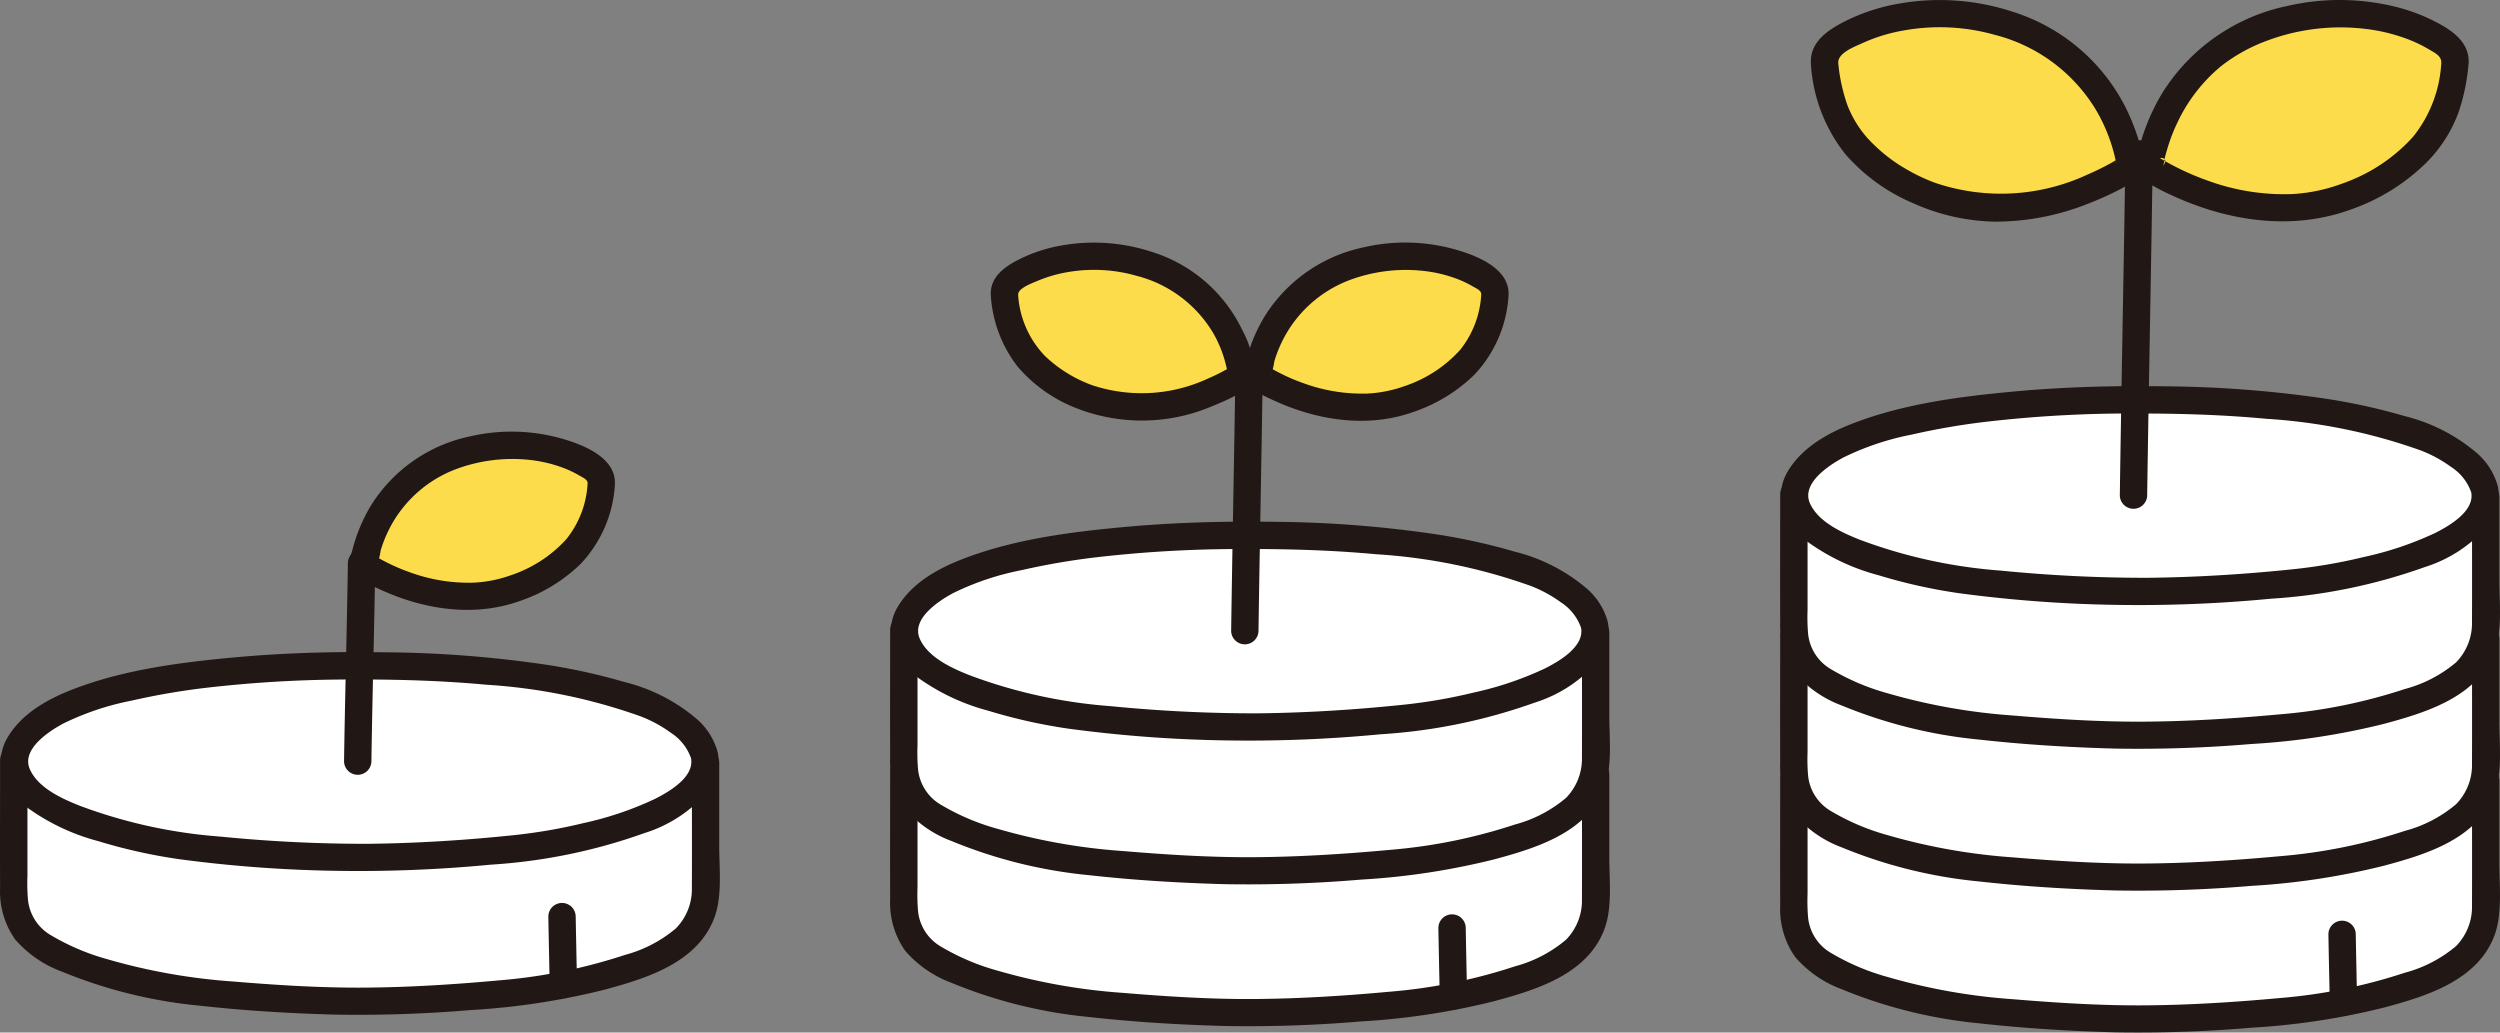 <svg xmlns="http://www.w3.org/2000/svg" width="235.933" height="97.445" viewBox="0 0 235.933 97.445"><rect x="0" y="0" width="235.933" height="97.445" fill="#808080" stroke="none"/><defs><style>.cls-1{fill:#fff}.cls-2{fill:#fcdc4a}.cls-3{fill:#211715}</style></defs><g id="service_img05" transform="translate(.001)"><path id="パス_165" data-name="パス 165" class="cls-1" d="M380.008 79.048l-.061-.1a3.041 3.041 0 00-.441-1.335c-1.43-2.393-4.272-3.665-6.691-4.445-8.955-2.888-20.486-3.026-25.451-3.026-4.217 0-16.494.137-25.451 3.026-2.421.78-5.261 2.052-6.691 4.445a3.041 3.041 0 00-.441 1.335l-.061.1v38.913a5.907 5.907 0 003.526 5.9c3.649 2.025 9.769 3.368 13.8 3.825 3.959.448 11.006.9 15.31.9 4.383 0 11.345-.454 15.3-.9 4.03-.457 10.149-1.8 13.8-3.825a6.525 6.525 0 003.55-5.9z" transform="translate(-145.428 -32.411)"/><path id="パス_166" data-name="パス 166" class="cls-1" d="M223.854 103.044v-.818l-.5-.839c-1.43-2.393-4.272-3.665-6.691-4.446-8.955-2.888-20.486-3.025-25.451-3.025-4.217 0-16.494.137-25.451 3.025-2.421.781-5.261 2.053-6.691 4.446l-.5.839v26.124a5.906 5.906 0 003.525 5.9c3.649 2.026 9.769 3.368 13.8 3.825 3.959.449 11.006.9 15.31.9 4.383 0 11.345-.455 15.3-.9 4.03-.456 10.149-1.8 13.8-3.825a6.524 6.524 0 003.55-5.9v-25.306z" transform="translate(-73.272 -43.397)"/><path id="パス_167" data-name="パス 167" class="cls-1" d="M317.044 96.32c-1.366-1.011-2.323-2.424-2.323-5.137V78.448l.5-.839c1.43-2.393 4.272-3.665 6.691-4.445 8.957-2.889 21.234-3.026 25.451-3.026 4.966 0 16.5.138 25.451 3.026 2.421.78 5.261 2.052 6.691 4.445l.5.839v12.735a6.525 6.525 0 01-3.55 5.9c-3.649 2.026-9.769 3.368-13.8 3.825-3.958.448-10.92.9-15.3.9-4.3 0-11.35-.454-15.31-.9-4.03-.457-10.149-1.8-13.8-3.825a10.889 10.889 0 01-1.2-.76z" transform="translate(-145.428 -32.41)"/><path id="パス_168" data-name="パス 168" class="cls-1" d="M4.736 142.987c-1.366-1.012-2.323-2.424-2.323-5.137v-12.735l.5-.839c1.43-2.393 4.272-3.665 6.691-4.446 8.958-2.889 21.234-3.025 25.451-3.025 4.965 0 16.5.137 25.451 3.025 2.421.781 5.261 2.053 6.691 4.446l.5.839v12.735a6.525 6.525 0 01-3.55 5.9c-3.649 2.026-9.769 3.368-13.8 3.825-3.958.448-10.92.9-15.3.9-4.3 0-11.35-.454-15.309-.9-4.03-.456-10.15-1.8-13.8-3.825a10.8 10.8 0 01-1.2-.759z" transform="translate(-1.115 -53.974)"/><path id="パス_169" data-name="パス 169" class="cls-1" d="M160.89 120.1c-1.366-1.012-2.323-2.424-2.323-5.137v-12.737l.5-.839c1.43-2.393 4.272-3.665 6.691-4.446 8.957-2.889 21.234-3.025 25.451-3.025 4.965 0 16.5.138 25.451 3.025 2.421.781 5.261 2.053 6.691 4.446l.5.839v12.735a6.525 6.525 0 01-3.55 5.9c-3.649 2.025-9.769 3.368-13.8 3.824-3.958.449-10.92.9-15.3.9-4.3 0-11.35-.454-15.31-.9-4.03-.456-10.15-1.8-13.8-3.824a10.888 10.888 0 01-1.201-.761z" transform="translate(-73.272 -43.397)"/><path id="パス_170" data-name="パス 170" class="cls-2" d="M405.953 7.037a2.212 2.212 0 00-1.193-2.012 17.364 17.364 0 00-8.72-2.605 20.372 20.372 0 00-11.395 2.829c-5.63 3.4-7.17 9.511-7.5 11.209a.664.664 0 00.335.7c1.829 1.126 9.5 5.283 17.333 2.808a17.422 17.422 0 009.027-6.223 14.455 14.455 0 002.113-6.706z" transform="translate(-174.27 -1.107)"/><path id="パス_171" data-name="パス 171" class="cls-2" d="M320.107 7.037a2.21 2.21 0 011.193-2.013 17.364 17.364 0 018.72-2.605 20.373 20.373 0 0111.395 2.829c5.631 3.4 7.171 9.511 7.5 11.209a.663.663 0 01-.335.7c-1.829 1.126-9.5 5.283-17.333 2.808a17.422 17.422 0 01-9.027-6.223 14.447 14.447 0 01-2.113-6.705z" transform="translate(-147.916 -1.107)"/><path id="パス_172" data-name="パス 172" class="cls-2" d="M243.015 48.563a1.721 1.721 0 00-.928-1.563 13.51 13.51 0 00-6.784-2.027 15.846 15.846 0 00-8.864 2.2 13.385 13.385 0 00-5.832 8.72.515.515 0 00.26.541c1.425.876 7.394 4.11 13.484 2.185a13.543 13.543 0 007.022-4.841 11.231 11.231 0 001.642-5.215z" transform="translate(-101.936 -20.772)"/><path id="パス_173" data-name="パス 173" class="cls-2" d="M176.233 48.563a1.721 1.721 0 01.928-1.563 13.51 13.51 0 016.784-2.027 15.846 15.846 0 018.864 2.2 13.385 13.385 0 015.832 8.72.515.515 0 01-.26.541c-1.425.876-7.394 4.11-13.484 2.185a13.543 13.543 0 01-7.022-4.841 11.237 11.237 0 01-1.642-5.215z" transform="translate(-81.435 -20.772)"/><path id="パス_174" data-name="パス 174" class="cls-2" d="M86.226 81.734a1.721 1.721 0 00-.928-1.565 13.507 13.507 0 00-6.784-2.027 15.85 15.85 0 00-8.864 2.2 13.389 13.389 0 00-5.833 8.72.517.517 0 00.26.542c1.425.876 7.394 4.11 13.484 2.184a13.54 13.54 0 007.022-4.841 11.226 11.226 0 001.643-5.213z" transform="translate(-29.486 -36.099)"/><path id="パス_175" data-name="パス 175" class="cls-3" d="M346.327 67.738c-3.957 0-7.917.145-11.858.509-5.11.473-10.448 1.16-15.262 3.031-2.382.926-4.812 2.289-6.137 4.572-1.416 2.438-.113 4.982 1.9 6.578a20.3 20.3 0 006.712 3.163 50.7 50.7 0 007.579 1.691 125.381 125.381 0 0014.649 1.1 130.331 130.331 0 0014.763-.576 52.634 52.634 0 0014.539-2.984 12.942 12.942 0 006-3.961 4.6 4.6 0 00.919-3.61 6.338 6.338 0 00-1.983-3.185 16.628 16.628 0 00-6.839-3.5 56.8 56.8 0 00-7.931-1.712 109.121 109.121 0 00-14.618-1.094q-1.214-.016-2.429-.015a1.292 1.292 0 000 2.582c3.993 0 7.987.125 11.964.5a52.9 52.9 0 0114.56 2.988 12.342 12.342 0 012.846 1.549 4.705 4.705 0 011.905 2.4c.339 1.793-2.129 3.2-3.452 3.86a31.394 31.394 0 01-6.654 2.236A50.045 50.045 0 01361 85c-4.635.488-9.317.784-13.978.829a138.155 138.155 0 01-13.822-.679 47.9 47.9 0 01-13.259-2.9c-1.69-.667-3.961-1.682-4.745-3.461-.82-1.863 1.756-3.556 3.133-4.3a25.791 25.791 0 016.46-2.171 66.542 66.542 0 017.2-1.232 117.866 117.866 0 0112.48-.76q.929-.011 1.857-.011a1.292 1.292 0 00.001-2.577z" transform="translate(-144.39 -31.301)"/><path id="パス_176" data-name="パス 176" class="cls-3" d="M312.315 85.558c0 4.034-.016 8.069 0 12.1a7.831 7.831 0 001.43 4.861 10.731 10.731 0 004.386 3.023 45.351 45.351 0 0012.951 3.214c4.258.474 8.553.735 12.836.85a126.467 126.467 0 0012.872-.434 67.517 67.517 0 0012.552-1.912c3.99-1.076 8.8-2.554 10.382-6.8.764-2.049.46-4.623.46-6.773v-7.872a1.292 1.292 0 00-2.582 0c0 3.936.017 7.872 0 11.808a5.287 5.287 0 01-1.5 3.843 12.384 12.384 0 01-4.815 2.511 50.86 50.86 0 01-11.857 2.4c-4.209.386-8.445.655-12.675.686-4.172.031-8.359-.237-12.515-.583a56.459 56.459 0 01-11.758-2.086 21.735 21.735 0 01-5.341-2.259 4.381 4.381 0 01-2.189-3.328 18.049 18.049 0 01-.054-2.283V85.558a1.292 1.292 0 00-2.582 0z" transform="translate(-144.313 -38.959)"/><path id="パス_177" data-name="パス 177" class="cls-3" d="M312.315 110.447c0 4.034-.016 8.069 0 12.1a7.831 7.831 0 001.43 4.861 10.736 10.736 0 004.386 3.023 45.369 45.369 0 0012.951 3.214c4.258.474 8.553.735 12.836.85a126.46 126.46 0 0012.872-.434 67.516 67.516 0 0012.552-1.913c3.99-1.073 8.8-2.553 10.382-6.8.764-2.049.46-4.623.46-6.773v-7.872a1.292 1.292 0 00-2.582 0c0 3.936.017 7.872 0 11.808a5.287 5.287 0 01-1.5 3.843 12.384 12.384 0 01-4.815 2.511 50.833 50.833 0 01-11.857 2.4c-4.209.386-8.445.655-12.675.686-4.172.031-8.359-.237-12.515-.582a56.461 56.461 0 01-11.758-2.086 21.735 21.735 0 01-5.341-2.259 4.381 4.381 0 01-2.189-3.328 18.063 18.063 0 01-.054-2.283v-10.966a1.292 1.292 0 00-2.582 0z" transform="translate(-144.313 -50.459)"/><path id="パス_178" data-name="パス 178" class="cls-3" d="M312.315 135.336c0 4.034-.016 8.069 0 12.1a7.831 7.831 0 001.43 4.861 10.73 10.73 0 004.386 3.022 45.353 45.353 0 0012.951 3.214c4.258.474 8.553.735 12.836.85a126.464 126.464 0 0012.872-.434 67.517 67.517 0 0012.552-1.913c3.99-1.073 8.8-2.553 10.382-6.8.764-2.048.46-4.622.46-6.772v-7.874a1.292 1.292 0 00-2.582 0c0 3.935.017 7.872 0 11.808a5.287 5.287 0 01-1.5 3.843 12.384 12.384 0 01-4.815 2.511 50.833 50.833 0 01-11.857 2.4c-4.209.386-8.445.655-12.675.686-4.172.031-8.359-.237-12.515-.582a56.461 56.461 0 01-11.758-2.086 21.735 21.735 0 01-5.341-2.259 4.381 4.381 0 01-2.189-3.328 18.057 18.057 0 01-.054-2.283v-10.964a1.292 1.292 0 00-2.582 0z" transform="translate(-144.313 -61.96)"/><path id="パス_179" data-name="パス 179" class="cls-3" d="M372.436 25.843c-.118 8.209-.276 16.417-.413 24.625q-.063 3.836-.118 7.672a1.292 1.292 0 002.582 0c.117-8.209.276-16.417.412-24.625q.063-3.836.118-7.673a1.292 1.292 0 00-2.582 0z" transform="translate(-171.852 -11.366)"/><path id="パス_180" data-name="パス 180" class="cls-3" d="M406.143 5.93c.076-1.812-1.345-2.909-2.783-3.693a17.586 17.586 0 00-4.22-1.623 22.021 22.021 0 00-10.083-.057 18.294 18.294 0 00-11.851 8.259 19.839 19.839 0 00-2.272 5.581 5.607 5.607 0 00-.178.954 2.1 2.1 0 001.156 1.921 20.069 20.069 0 002.231 1.167c5.278 2.437 11.3 3.367 16.871 1.337a19.076 19.076 0 007.16-4.45 13.086 13.086 0 002.992-4.668 19.06 19.06 0 00.976-4.728 1.3 1.3 0 00-1.291-1.291 1.319 1.319 0 00-1.291 1.291 12.144 12.144 0 01-2.652 6.965 15.963 15.963 0 01-5.635 4.017c-.13.058-.115.054-.355.148q-.243.1-.488.188-.463.171-.934.323a15.743 15.743 0 01-4.116.749 21.005 21.005 0 01-7.949-1.306 23.83 23.83 0 01-2.738-1.167q-.516-.258-1.022-.538l-.354-.2a1.115 1.115 0 00-.168-.1c-.466-.166.847-.243.152.634a2.539 2.539 0 00.161-.719q.121-.487.269-.968a16.365 16.365 0 01.88-2.292 15.422 15.422 0 014.168-5.422 15.957 15.957 0 014.445-2.442 19.758 19.758 0 019.149-1.076 16.631 16.631 0 014.427 1.134 13.755 13.755 0 011.739.885c.475.282 1.046.569 1.022 1.187-.071 1.661 2.512 1.658 2.582 0z" transform="translate(-173.169)"/><path id="パス_181" data-name="パス 181" class="cls-3" d="M320.287 5.933c-.041-.968 1.628-1.553 2.352-1.891a15.848 15.848 0 013.824-1.164 19.15 19.15 0 018.573.407 15.654 15.654 0 019.529 7.018 15.935 15.935 0 011.84 4.565c.03.124.054.249.084.373.06.243-.054.138.029-.02.137-.269.364-.288.08-.157-.146.068-.284.166-.424.245a25.115 25.115 0 01-2.331 1.154 19.364 19.364 0 01-14.375.807 16.5 16.5 0 01-2.678-1.255 14.992 14.992 0 01-3.15-2.367 10.192 10.192 0 01-2.471-3.672 16.341 16.341 0 01-.883-4.041A1.328 1.328 0 00319 4.644a1.3 1.3 0 00-1.3 1.291 15.151 15.151 0 003.271 8.632A17.609 17.609 0 00327.4 19.2a19.706 19.706 0 007.642 1.721 23.722 23.722 0 008.888-1.721 29.583 29.583 0 003.078-1.4c1.009-.538 2.015-1.076 2.075-2.38a6.929 6.929 0 00-.439-2.165 20.626 20.626 0 00-1.115-2.862 17.966 17.966 0 00-10.773-9.279 22.042 22.042 0 00-10.98-.725 18.046 18.046 0 00-4.955 1.676c-1.549.794-3.2 1.914-3.116 3.869.069 1.654 2.652 1.666 2.582-.001z" transform="translate(-146.806 -.003)"/><path id="パス_182" data-name="パス 182" class="cls-3" d="M190.173 91.516c-3.957 0-7.916.145-11.858.509-5.11.473-10.448 1.16-15.262 3.031-2.382.926-4.813 2.289-6.137 4.572-1.416 2.439-.113 4.982 1.9 6.578a20.28 20.28 0 006.712 3.163 50.647 50.647 0 007.578 1.691 125.41 125.41 0 0014.65 1.1 130.464 130.464 0 0014.763-.576 52.655 52.655 0 0014.541-2.984 12.937 12.937 0 006-3.96 4.6 4.6 0 00.919-3.61 6.344 6.344 0 00-1.983-3.186 16.641 16.641 0 00-6.839-3.5 56.876 56.876 0 00-7.933-1.71 109.208 109.208 0 00-14.624-1.1q-1.214-.016-2.429-.015a1.292 1.292 0 000 2.582c3.993 0 7.987.125 11.964.495a52.92 52.92 0 0114.56 2.988 12.341 12.341 0 012.846 1.549 4.7 4.7 0 011.9 2.4c.34 1.792-2.128 3.2-3.451 3.86a31.393 31.393 0 01-6.649 2.247 50.036 50.036 0 01-6.5 1.138c-4.635.488-9.317.784-13.977.83a138.314 138.314 0 01-13.824-.679 47.9 47.9 0 01-13.259-2.9c-1.69-.667-3.961-1.682-4.745-3.461-.82-1.863 1.756-3.556 3.133-4.3a25.813 25.813 0 016.46-2.17 66.544 66.544 0 017.2-1.232 117.863 117.863 0 0112.48-.76q.928-.01 1.857-.01a1.291 1.291 0 00.007-2.58z" transform="translate(-72.234 -42.288)"/><path id="パス_183" data-name="パス 183" class="cls-3" d="M156.161 109.336c0 4.034-.016 8.069 0 12.106a7.831 7.831 0 001.43 4.861 10.726 10.726 0 004.386 3.022 45.352 45.352 0 0012.951 3.214c4.258.474 8.553.735 12.836.85a126.461 126.461 0 0012.872-.434 67.517 67.517 0 0012.552-1.913c3.99-1.073 8.8-2.553 10.382-6.8.764-2.048.46-4.622.46-6.772v-7.877a1.292 1.292 0 00-2.582 0c0 3.935.017 7.872 0 11.808a5.287 5.287 0 01-1.5 3.843 12.384 12.384 0 01-4.815 2.511 50.833 50.833 0 01-11.857 2.4c-4.209.386-8.445.655-12.675.686-4.173.031-8.359-.237-12.515-.582a56.461 56.461 0 01-11.758-2.086 21.736 21.736 0 01-5.341-2.259 4.381 4.381 0 01-2.189-3.328 18.06 18.06 0 01-.054-2.283v-10.967a1.292 1.292 0 00-2.582 0z" transform="translate(-72.156 -49.946)"/><path id="パス_184" data-name="パス 184" class="cls-3" d="M156.161 134.229c0 4.034-.016 8.069 0 12.1a7.831 7.831 0 001.43 4.861 10.726 10.726 0 004.386 3.022 45.352 45.352 0 0012.951 3.214c4.258.474 8.553.735 12.836.85a126.461 126.461 0 0012.872-.434 67.518 67.518 0 0012.552-1.913c3.99-1.076 8.8-2.553 10.382-6.8.764-2.048.46-4.622.46-6.772v-7.877a1.292 1.292 0 00-2.582 0c0 3.936.017 7.872 0 11.808a5.287 5.287 0 01-1.5 3.843 12.384 12.384 0 01-4.815 2.511 50.859 50.859 0 01-11.857 2.4c-4.209.386-8.445.655-12.675.686-4.173.031-8.359-.237-12.515-.582a56.46 56.46 0 01-11.758-2.086 21.717 21.717 0 01-5.341-2.259 4.379 4.379 0 01-2.189-3.328 18.046 18.046 0 01-.054-2.283v-10.961a1.292 1.292 0 00-2.582 0z" transform="translate(-72.156 -61.449)"/><path id="パス_185" data-name="パス 185" class="cls-3" d="M216.408 62.955c-.12 8.375-.293 16.75-.413 25.125a1.292 1.292 0 002.582 0c.12-8.375.293-16.75.413-25.125a1.292 1.292 0 00-2.582 0z" transform="translate(-99.809 -28.514)"/><path id="パス_186" data-name="パス 186" class="cls-3" d="M243.238 47.455c.069-2.624-3.4-3.83-5.478-4.367a17.375 17.375 0 00-8.2-.083 14.509 14.509 0 00-9.374 6.563 15.687 15.687 0 00-1.779 4.36 2.106 2.106 0 00.8 2.544 13.861 13.861 0 001.761.931c4.175 1.943 8.957 2.708 13.375 1.108A15.247 15.247 0 00240 55.035a11.916 11.916 0 003.239-7.581 1.3 1.3 0 00-1.291-1.291 1.319 1.319 0 00-1.291 1.291 9.158 9.158 0 01-1.99 5.227 12.26 12.26 0 01-4.293 3.059 2.4 2.4 0 01-.237.1q-.19.075-.381.146c-.228.084-.458.161-.689.237a12 12 0 01-3.181.583 16.153 16.153 0 01-6.1-1.013 17.592 17.592 0 01-2.016-.861q-.37-.184-.731-.384c-.108-.059-.215-.138-.328-.187-.039-.017-.1-.077-.138-.081-.387-.039.453.668.224.788a5.878 5.878 0 00.332-1.3 11.868 11.868 0 01.625-1.65 11.688 11.688 0 016.42-6 15.185 15.185 0 016.912-.9 12.928 12.928 0 013.468.836 10.046 10.046 0 011.345.662c.3.174.77.358.761.74a1.291 1.291 0 002.578-.001z" transform="translate(-100.868 -19.664)"/><path id="パス_187" data-name="パス 187" class="cls-3" d="M176.411 47.461c-.016-.606 1.4-1.1 1.865-1.3a12.7 12.7 0 012.9-.826 14.616 14.616 0 016.482.385 11.791 11.791 0 017.177 5.418 11.444 11.444 0 011.246 3.257c.021.094.045.189.061.285.024.14.011.1 0 .1v.075l.414-.6c-.017-.008-.1.07-.129.077a1.946 1.946 0 00-.355.2 18.955 18.955 0 01-1.761.868 14.826 14.826 0 01-10.951.611 12.837 12.837 0 01-4.4-2.723 9.12 9.12 0 01-2.556-5.827 1.327 1.327 0 00-1.291-1.291 1.3 1.3 0 00-1.291 1.291 12.184 12.184 0 002.541 6.813 13.873 13.873 0 005.209 3.784 16.93 16.93 0 0013.125-.046 23.616 23.616 0 002.439-1.122c.835-.45 1.519-.91 1.576-1.966a9.616 9.616 0 00-1.171-4.142 14.092 14.092 0 00-8.52-7.34 17.46 17.46 0 00-8.651-.58 14.335 14.335 0 00-4.014 1.359c-1.3.671-2.577 1.625-2.535 3.241.051 1.657 2.634 1.664 2.59-.001z" transform="translate(-80.322 -19.67)"/><path id="パス_188" data-name="パス 188" class="cls-3" d="M34.021 114.4c-3.957 0-7.917.145-11.858.509-5.11.473-10.448 1.16-15.262 3.031-2.382.926-4.813 2.289-6.137 4.572-1.416 2.439-.113 4.982 1.9 6.578a20.28 20.28 0 006.712 3.163 50.645 50.645 0 007.578 1.691 125.407 125.407 0 0014.65 1.1 130.471 130.471 0 0014.763-.576 52.654 52.654 0 0014.539-2.985 12.937 12.937 0 006-3.96 4.593 4.593 0 00.918-3.61 6.339 6.339 0 00-1.982-3.186 16.642 16.642 0 00-6.839-3.5 56.8 56.8 0 00-7.933-1.71 109.219 109.219 0 00-14.618-1.093q-1.214-.017-2.429-.015a1.292 1.292 0 000 2.582c3.993 0 7.986.125 11.964.495a52.9 52.9 0 0114.56 2.988 12.359 12.359 0 012.846 1.548 4.7 4.7 0 011.9 2.4c.34 1.792-2.128 3.2-3.451 3.86a31.394 31.394 0 01-6.642 2.248 50.127 50.127 0 01-6.5 1.138c-4.635.488-9.317.784-13.977.83a138.291 138.291 0 01-13.824-.679 47.918 47.918 0 01-13.259-2.9c-1.69-.667-3.961-1.682-4.745-3.461-.82-1.862 1.756-3.556 3.133-4.3a25.812 25.812 0 016.46-2.17 66.545 66.545 0 017.2-1.232 117.866 117.866 0 0112.48-.76q.928-.011 1.857-.01a1.293 1.293 0 00-.004-2.586z" transform="translate(-.079 -52.865)"/><path id="パス_189" data-name="パス 189" class="cls-3" d="M.007 132.229c0 4.034-.016 8.069 0 12.1a7.831 7.831 0 001.43 4.861 10.726 10.726 0 004.386 3.022 45.353 45.353 0 0012.95 3.215c4.258.474 8.553.735 12.836.85a126.469 126.469 0 0012.872-.434 67.52 67.52 0 0012.552-1.913c3.99-1.076 8.8-2.553 10.382-6.8.764-2.048.46-4.622.46-6.772v-7.877a1.292 1.292 0 00-2.582 0c0 3.936.017 7.872 0 11.808a5.287 5.287 0 01-1.5 3.843 12.384 12.384 0 01-4.815 2.511 50.859 50.859 0 01-11.858 2.4c-4.209.386-8.445.655-12.675.686-4.173.031-8.359-.237-12.515-.582a56.471 56.471 0 01-11.758-2.086 21.721 21.721 0 01-5.34-2.259 4.379 4.379 0 01-2.189-3.328 18.047 18.047 0 01-.054-2.283v-10.962a1.292 1.292 0 00-2.582 0z" transform="translate(0 -60.525)"/><path id="パス_190" data-name="パス 190" class="cls-3" d="M60.723 97.64c-.09 6.261-.273 12.519-.363 18.78a1.292 1.292 0 002.582 0c.09-6.26.273-12.519.363-18.78a1.292 1.292 0 00-2.582 0z" transform="translate(-27.892 -44.542)"/><path id="パス_191" data-name="パス 191" class="cls-3" d="M86.449 80.626c.069-2.624-3.405-3.83-5.478-4.367a17.375 17.375 0 00-8.2-.083 14.512 14.512 0 00-9.371 6.563 15.693 15.693 0 00-1.779 4.36 2.107 2.107 0 00.8 2.545 13.925 13.925 0 001.761.931c4.175 1.943 8.957 2.708 13.375 1.108a15.241 15.241 0 005.657-3.474 11.911 11.911 0 003.239-7.581 1.3 1.3 0 00-1.291-1.291 1.32 1.32 0 00-1.291 1.291 9.158 9.158 0 01-1.99 5.227 12.258 12.258 0 01-4.293 3.059 2.274 2.274 0 01-.237.1q-.19.075-.381.146a23.32 23.32 0 01-.689.238 12.023 12.023 0 01-3.181.583 16.158 16.158 0 01-6.1-1.016 17.721 17.721 0 01-2.016-.861q-.37-.185-.731-.384c-.108-.059-.215-.138-.328-.186-.039-.017-.1-.078-.138-.082-.387-.039.452.668.224.788a5.879 5.879 0 00.332-1.3 11.867 11.867 0 01.626-1.65 11.688 11.688 0 016.421-6 15.184 15.184 0 016.911-.905 12.969 12.969 0 013.468.836 10.046 10.046 0 011.345.662c.3.174.77.358.76.74a1.292 1.292 0 002.575.003z" transform="translate(-28.418 -34.992)"/><path id="パス_192" data-name="パス 192" class="cls-3" d="M252.35 161.709c.038 2.137.084 4.272.128 6.408a1.291 1.291 0 102.582 0c-.044-2.136-.09-4.272-.128-6.408a1.291 1.291 0 10-2.582 0z" transform="translate(-116.607 -74.127)"/><path id="パス_193" data-name="パス 193" class="cls-3" d="M408.5 162.82c.038 2.137.084 4.272.128 6.408a1.291 1.291 0 102.582 0c-.044-2.136-.09-4.272-.128-6.408a1.291 1.291 0 10-2.582 0z" transform="translate(-188.762 -74.64)"/><path id="パス_194" data-name="パス 194" class="cls-3" d="M96.2 159.709c.038 2.137.084 4.272.128 6.408a1.291 1.291 0 002.582 0c-.044-2.136-.09-4.272-.128-6.408a1.291 1.291 0 00-2.582 0z" transform="translate(-44.453 -73.203)"/></g></svg>